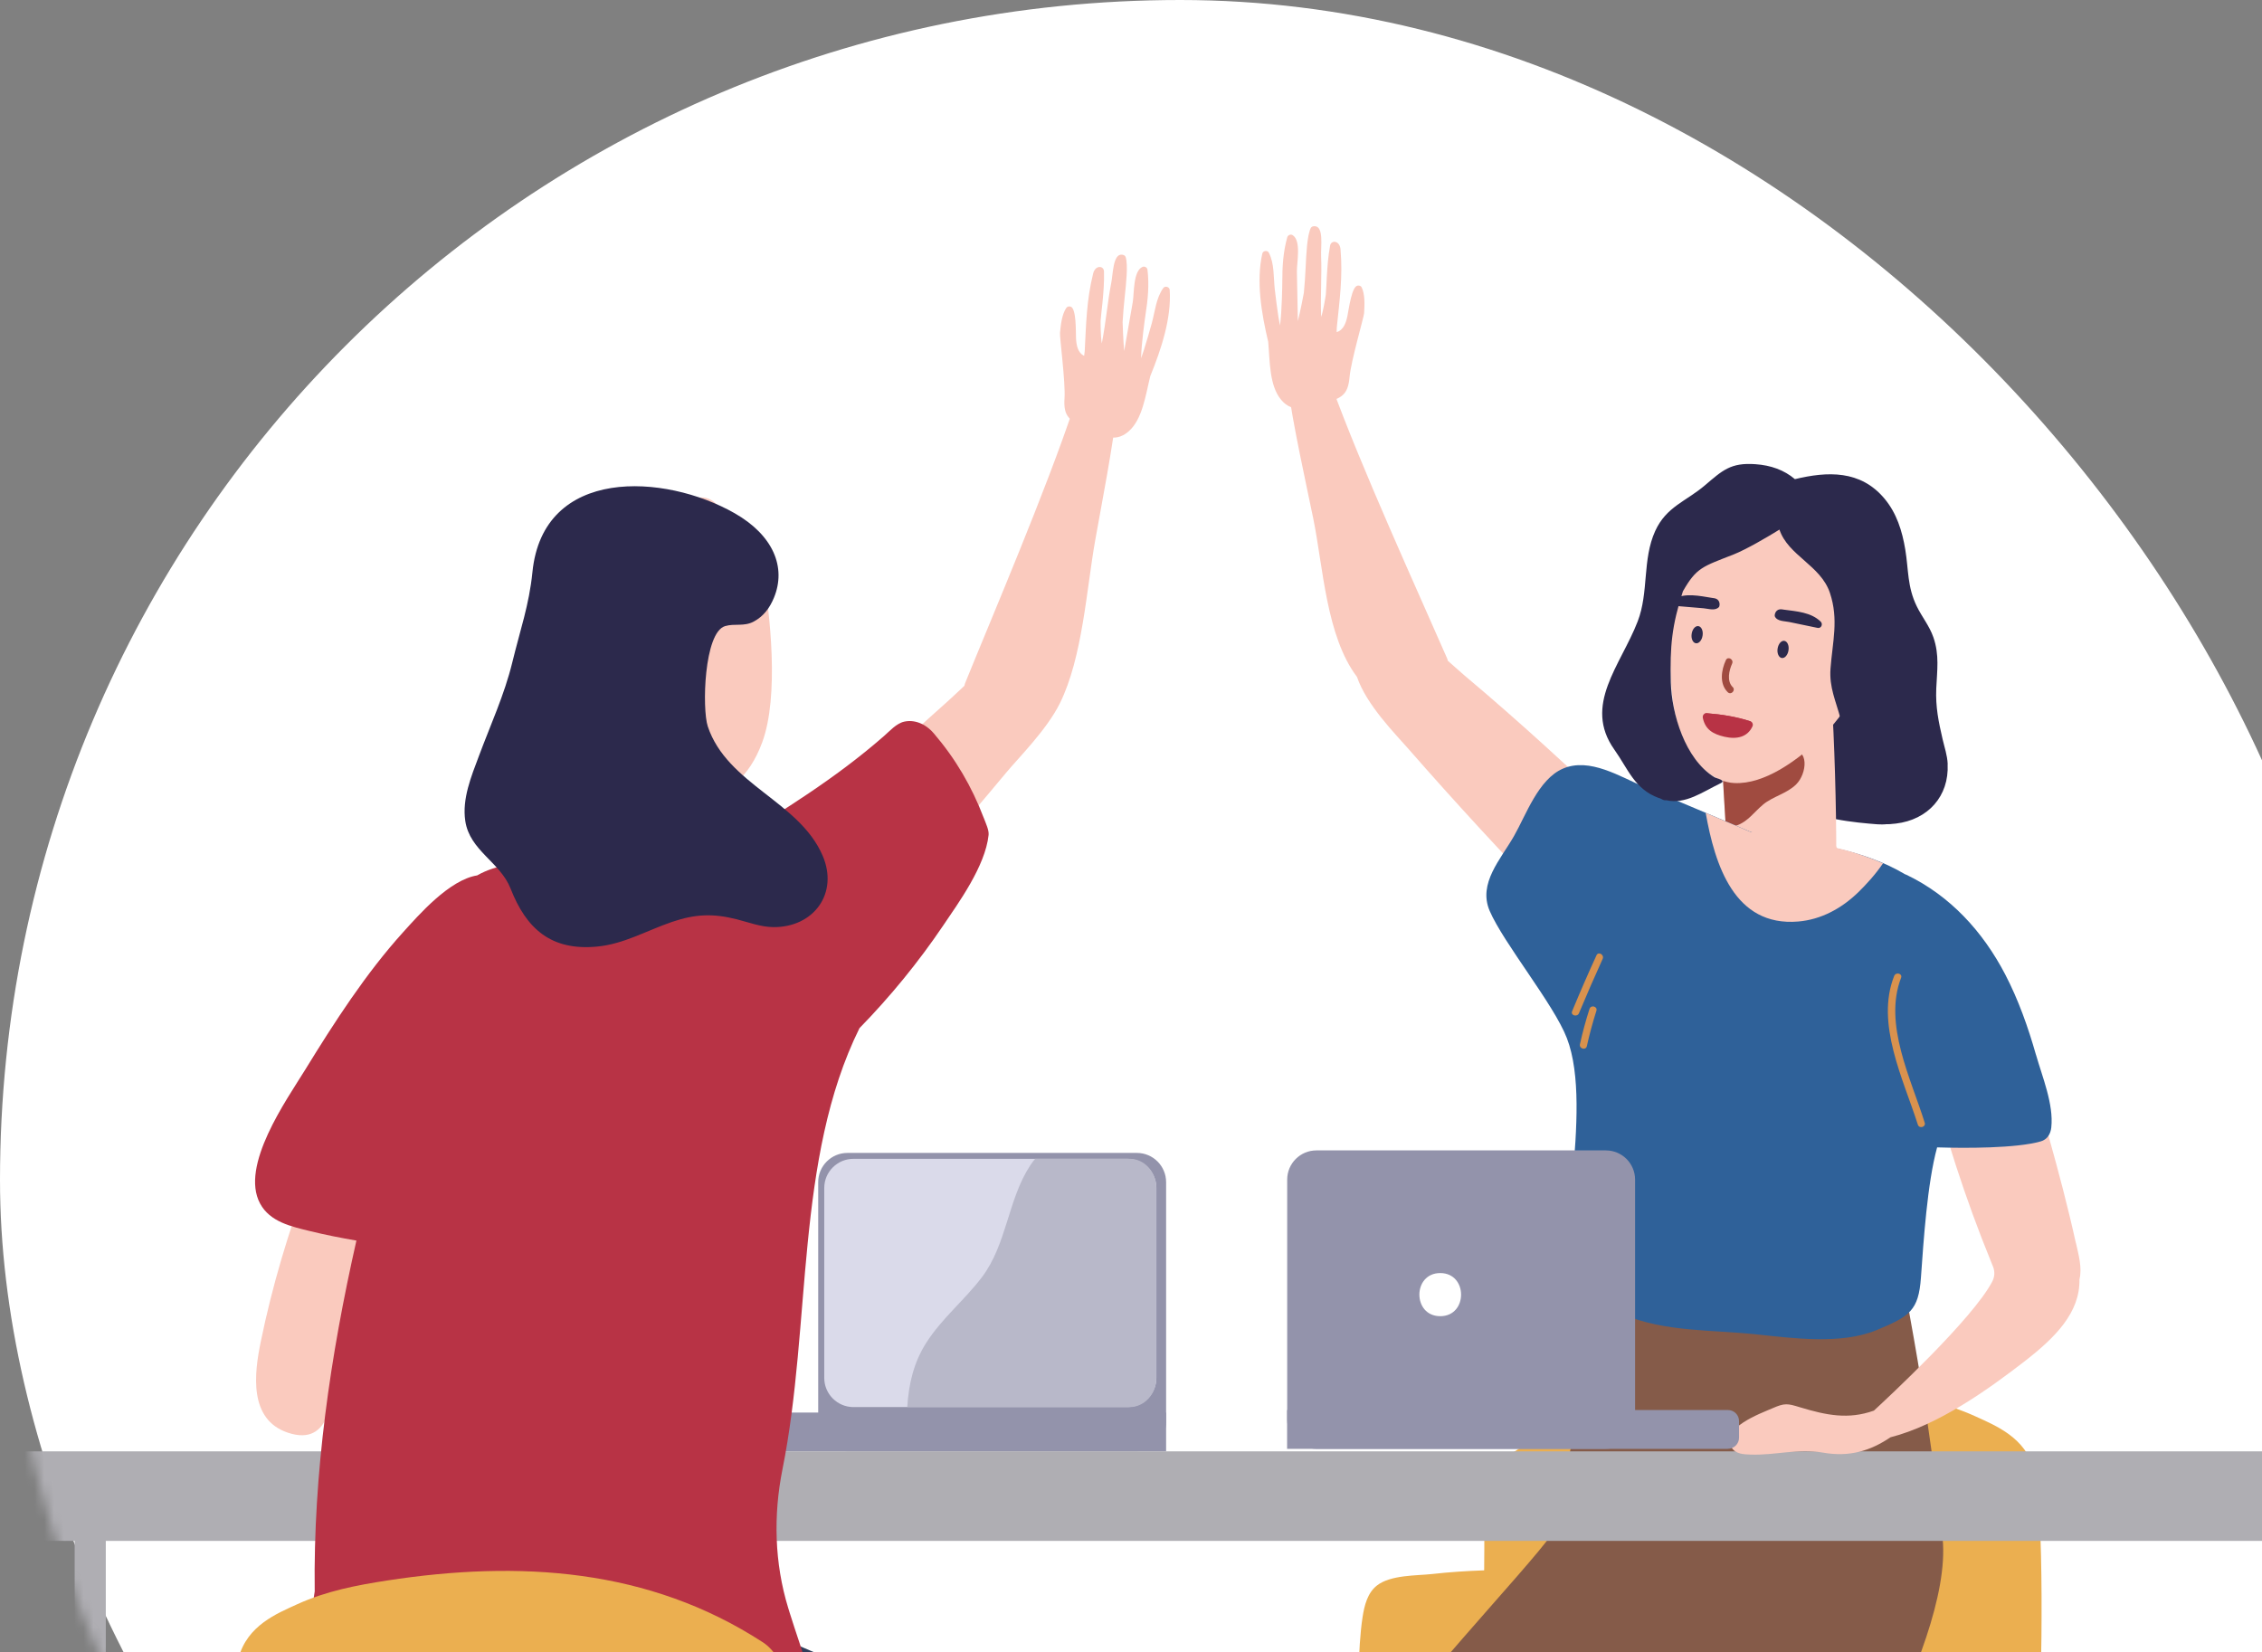 <svg width="230" height="168" viewBox="0 0 230 168" fill="none" xmlns="http://www.w3.org/2000/svg">
<rect x="0" y="0" width="230" height="168" fill="#808080" stroke="none"/>
<rect width="240" height="240" rx="120" fill="white"/>
<mask id="mask0_2047_19704" style="mask-type:alpha" maskUnits="userSpaceOnUse" x="0" y="0" width="240" height="240">
<circle cx="120" cy="120" r="120" fill="#D9D9D9"/>
</mask>
<g mask="url(#mask0_2047_19704)">
<path d="M115.595 117.24H86.171C84.527 117.24 83.195 118.571 83.195 120.214V144.614C83.195 146.256 84.527 147.588 86.171 147.588H115.595C117.238 147.588 118.57 146.256 118.57 144.614V120.214C118.57 118.571 117.238 117.24 115.595 117.24Z" fill="#9393AB"/>
<path d="M73.743 143.642H118.57V147.588H73.743C73.122 147.588 72.617 147.084 72.617 146.463V144.775C72.617 144.154 73.122 143.65 73.743 143.65V143.642Z" fill="#9393AB"/>
<path d="M35.502 121.193C35.539 121.099 35.568 121.004 35.604 120.909C36.577 118.256 32.322 117.313 31.35 119.9C29.317 125.278 27.673 130.796 26.518 136.422C25.845 139.674 25.268 144.344 29.266 145.688C33.806 147.208 33.813 141.786 34.194 138.863C34.888 133.565 36.833 128.559 37.33 123.24C37.432 122.107 36.518 121.362 35.502 121.193Z" fill="#FACABE"/>
<path d="M106.479 209.234C105.975 204.966 105.412 200.706 104.79 196.453C103.811 189.701 103.591 181.129 98.408 176.021C95.696 173.347 92.048 172.01 88.612 170.533C84.49 168.758 80.381 166.975 76.251 165.228C74.24 164.373 72.354 165.521 71.587 167.041C69.591 167.742 68.341 170.329 70.234 172.433C70.417 172.638 70.593 172.835 70.775 173.04C70.746 173.025 70.724 173.011 70.695 172.996C67.924 171.432 64.796 174.553 65.899 177.096C63.165 176.884 60.658 180.669 63.216 182.722C63.545 182.985 63.874 183.249 64.203 183.512C64.554 183.797 64.92 183.987 65.293 184.118C68.809 186.318 72.332 188.517 75.849 190.717C79.752 193.165 81.054 195.138 81.609 199.705C82.677 208.467 84.285 217.046 86.873 225.501C87.253 226.743 88.627 228.117 90.06 227.927C94.19 227.379 98.321 226.838 102.451 226.29C105.229 225.924 107.407 224.974 107.744 221.869C108.175 217.923 106.94 213.158 106.479 209.234Z" fill="#2F3E5B"/>
<path d="M78.056 216.644C79.591 212.632 81.068 208.591 82.493 204.543C84.76 198.105 88.546 190.41 86.324 183.483C85.162 179.851 82.552 176.979 80.191 174.078C77.362 170.6 74.547 167.107 71.696 163.643C70.307 161.955 68.107 162.094 66.718 163.088C64.627 162.788 62.324 164.491 63.019 167.238C63.084 167.501 63.15 167.764 63.216 168.027C63.201 168.005 63.187 167.976 63.165 167.954C61.432 165.287 57.214 166.595 57.017 169.365C54.692 167.91 50.715 170.103 52.031 173.106C52.199 173.493 52.367 173.881 52.535 174.261C52.718 174.67 52.952 175.013 53.223 175.298C55.313 178.879 57.419 182.46 59.51 186.04C61.834 190.016 62.068 192.376 60.445 196.673C57.324 204.93 54.773 213.275 53.142 221.964C52.901 223.243 53.479 225.099 54.846 225.596C58.757 227.028 62.668 228.46 66.586 229.893C69.218 230.85 71.586 231.025 73.326 228.431C75.534 225.135 76.66 220.342 78.063 216.651L78.056 216.644Z" fill="#2F3E5B"/>
<path d="M193.018 208.913C192.843 194.086 192.66 179.251 192.499 164.424C192.492 163.482 193.954 163.474 193.968 164.424C194.129 177.337 194.275 190.256 194.429 203.169C194.502 209.388 194.575 215.606 194.648 221.825C194.685 225.172 194.729 228.519 194.765 231.873C194.78 233.203 194.604 234.861 194.816 236.177C194.465 237.66 195.116 238.654 196.761 239.158C197.251 239.326 197.741 239.487 198.23 239.655C198.939 228.051 198.574 216.417 198.508 204.798C198.442 192.493 198.537 180.194 198.822 167.896C198.844 166.96 200.299 166.953 200.277 167.896C200.029 180.194 199.912 192.5 199.978 204.798C200.043 216.753 200.438 228.723 199.641 240.664C199.612 241.109 199.188 241.54 198.706 241.372C196.914 240.766 194.4 240.496 193.493 238.676C192.514 236.703 193.281 232.633 193.259 230.44C193.172 223.264 193.091 216.088 193.003 208.913H193.018Z" fill="#2C294C"/>
<path d="M150.479 208.913C150.304 194.086 150.121 179.251 149.96 164.424C149.953 163.482 151.415 163.474 151.429 164.424C151.59 177.337 151.736 190.256 151.89 203.169C151.963 209.388 152.036 215.606 152.109 221.825C152.146 225.172 152.19 228.519 152.226 231.873C152.241 233.203 152.065 234.861 152.277 236.177C151.927 237.66 152.577 238.654 154.222 239.158C154.712 239.326 155.201 239.487 155.691 239.655C156.4 228.051 156.035 216.417 155.969 204.798C155.903 192.493 155.998 180.194 156.283 167.896C156.305 166.96 157.76 166.953 157.738 167.896C157.49 180.194 157.373 192.5 157.438 204.798C157.504 216.753 157.899 228.723 157.102 240.664C157.073 241.109 156.649 241.54 156.166 241.372C154.375 240.766 151.861 240.496 150.954 238.676C149.975 236.703 150.742 232.633 150.72 230.44C150.633 223.264 150.552 216.088 150.464 208.913H150.479Z" fill="#D9924E"/>
<path d="M207.31 176.241C207.105 179.902 204.846 182.131 200.138 182.131C186.848 182.131 178.405 182.781 165.122 182.065C161.81 181.889 146.846 181.853 142.525 181.392C139.36 181.056 138.344 180.793 138.169 176.043C138.052 172.865 138.066 167.567 138.541 164.476C138.731 163.233 139.053 161.984 139.996 161.238C141.392 160.135 144.053 160.237 145.618 160.062C147.38 159.865 149.149 159.748 150.91 159.689C150.925 158.082 150.932 156.693 150.925 155.714C150.596 150.328 152.628 148.487 153.528 147.902C165.122 140.361 178.273 139.542 191.768 141.625C194.824 142.093 197.916 142.685 200.862 144.029C202.938 144.979 205.95 146.178 206.835 149.488C207.895 153.441 207.617 170.797 207.31 176.241Z" fill="#EBAF50"/>
<path d="M165.451 86.636C164.903 86.095 164.354 85.569 163.799 85.043C164.815 85.51 165.86 84.078 164.998 83.252C159.793 78.247 154.463 73.358 148.937 68.711C148.476 68.323 147.884 67.775 147.212 67.191C147.197 67.11 147.175 67.022 147.138 66.942C144.244 60.307 138.381 47.504 135.361 39.123C134.704 37.296 135.603 37.193 131.962 39.707C130.902 40.438 130.866 38.326 130.997 39.473C131.37 42.74 132.869 49.484 133.534 52.736C134.543 57.676 134.842 64.691 137.979 68.835C138.944 71.692 141.904 74.659 143.191 76.135C147.957 81.586 152.87 86.913 157.907 92.124C158.886 93.139 160.436 91.59 159.456 90.575C159.405 90.523 159.354 90.465 159.303 90.414C160.253 90.655 161.204 89.573 160.465 88.704C160.509 88.74 160.546 88.77 160.59 88.806C161.679 89.654 163.243 88.207 162.154 87.242C161.613 86.767 161.072 86.292 160.531 85.81C161.715 86.687 162.907 87.542 164.12 88.39C165.166 89.113 166.335 87.52 165.458 86.658L165.451 86.636Z" fill="#FACABE"/>
<path d="M80.329 89.654C80.863 89.099 81.404 88.558 81.937 88.017C80.928 88.507 79.854 87.104 80.695 86.256C85.768 81.119 90.973 76.099 96.375 71.305C96.829 70.903 97.406 70.34 98.057 69.741C98.071 69.661 98.093 69.573 98.123 69.493C100.842 62.784 106.383 49.836 109.183 41.381C109.79 39.539 108.898 39.459 112.597 41.878C113.679 42.586 113.657 40.475 113.555 41.614C113.262 44.888 111.939 51.67 111.362 54.936C110.477 59.905 110.075 66.869 107.765 71.524C106.427 74.221 103.554 77.07 102.304 78.576C97.677 84.151 92.903 89.596 88.005 94.93C87.047 95.968 85.468 94.462 86.419 93.425C86.47 93.366 86.521 93.315 86.572 93.257C85.629 93.52 84.65 92.467 85.366 91.576C85.322 91.612 85.285 91.649 85.242 91.678C84.174 92.555 82.573 91.145 83.641 90.158C84.167 89.669 84.701 89.179 85.227 88.689C84.065 89.596 82.895 90.487 81.704 91.357C80.68 92.109 79.466 90.546 80.322 89.654H80.329Z" fill="#FACABE"/>
<path d="M138.447 29.214C138.374 29.06 138.184 29.017 138.03 29.046C137.446 29.155 137.16 31.355 137.007 32.122C136.7 33.722 135.94 33.73 135.91 33.774C135.91 33.627 135.918 33.313 135.925 33.299C136.21 30.522 136.546 28.14 136.305 25.355C136.225 24.442 135.355 24.384 135.245 24.975C135.04 26.108 134.975 27.051 134.909 28.191C134.872 28.79 134.858 29.389 134.807 29.988C134.807 29.959 134.573 31.581 134.331 32.232C134.258 29.733 134.412 27.979 134.331 26.05C134.287 25.085 134.624 23.068 133.703 23.002C133.542 22.988 133.359 23.039 133.286 23.171C132.899 23.93 132.818 25.947 132.76 27.153C132.716 28.023 132.665 28.9 132.577 29.769C132.57 29.864 132.204 31.728 131.963 32.656C131.963 32.597 131.963 32.539 131.963 32.48C131.934 30.858 131.897 29.228 131.868 27.606C131.853 26.722 132.336 24.457 131.429 23.909C131.224 23.784 130.954 23.909 130.888 24.128C130.472 25.619 130.384 27.095 130.384 28.637C130.384 28.973 130.347 31.647 130.15 33.109C130.099 32.824 130.048 32.546 129.996 32.261C129.85 31.304 129.726 30.354 129.616 29.389C129.485 28.169 129.587 26.81 129.017 25.699C128.878 25.421 128.417 25.487 128.352 25.787C127.716 28.6 128.264 31.866 128.951 34.76C129.126 36.711 129.053 39.211 130.267 40.657C131.539 42.17 133.067 41.395 134.668 40.964C136.386 40.504 137.065 40.197 137.226 38.326C137.358 36.748 138.681 32.254 138.703 31.837C138.747 31.033 138.813 29.952 138.447 29.206V29.214Z" fill="#FACABE"/>
<path d="M108.445 31.289C108.54 31.15 108.737 31.136 108.876 31.187C109.439 31.391 109.381 33.598 109.41 34.38C109.468 36.01 110.214 36.134 110.236 36.185C110.258 36.039 110.294 35.725 110.294 35.717C110.441 32.926 110.477 30.529 111.15 27.818C111.369 26.927 112.239 27 112.254 27.606C112.283 28.753 112.202 29.696 112.093 30.836C112.034 31.435 111.954 32.027 111.91 32.626C111.91 32.597 111.895 34.234 112.034 34.921C112.495 32.465 112.612 30.704 112.985 28.812C113.175 27.869 113.16 25.816 114.074 25.896C114.235 25.911 114.41 25.984 114.454 26.13C114.724 26.941 114.49 28.951 114.366 30.142C114.278 31.011 114.191 31.881 114.147 32.751C114.147 32.853 114.213 34.745 114.308 35.703C114.315 35.644 114.33 35.586 114.337 35.527C114.615 33.927 114.9 32.327 115.178 30.726C115.331 29.849 115.2 27.54 116.179 27.138C116.398 27.051 116.654 27.204 116.676 27.438C116.859 28.98 116.72 30.449 116.479 31.976C116.428 32.312 116.048 34.957 116.026 36.434L116.303 35.615C116.596 34.694 116.866 33.766 117.122 32.838C117.444 31.647 117.554 30.295 118.285 29.287C118.467 29.038 118.913 29.17 118.935 29.477C119.125 32.356 118.08 35.498 116.961 38.246C116.486 40.153 116.179 42.63 114.754 43.873C113.262 45.173 111.873 44.165 110.36 43.493C108.737 42.769 108.109 42.36 108.24 40.489C108.35 38.911 107.736 34.263 107.78 33.847C107.86 33.043 107.962 31.969 108.437 31.289H108.445Z" fill="#FACABE"/>
<path d="M197.529 156.496C197.522 156.386 197.492 156.284 197.47 156.182C197.273 153.23 196.776 150.285 196.374 147.384C195.54 141.362 194.524 135.37 193.355 129.4C192.916 127.171 190.043 126.484 188.296 127.493C187.382 124.855 183.976 124.723 182.528 126.879C180.825 125.848 178.025 126.638 177.411 128.786C177.316 129.122 177.228 129.466 177.133 129.809C175.949 128.728 173.865 128.786 172.586 129.831C171.387 129.144 169.932 129.071 168.982 130.123C168.982 129.583 168.982 129.049 168.982 128.508C168.982 128.362 168.967 128.216 168.953 128.077C168.953 127.821 168.975 127.558 168.982 127.303C169.055 123.167 162.797 123.101 162.454 127.061C162.315 127.434 162.235 127.851 162.249 128.326C162.264 129.049 162.271 129.78 162.278 130.503C161.767 137.993 160.188 145.082 158.609 152.477C158.389 153.507 158.214 154.567 158.082 155.634C158.009 155.714 157.936 155.809 157.87 155.904C155.29 159.624 141.868 173.552 140.713 177.14C139.572 180.684 142.738 212.808 143.242 221.511C143.41 224.412 142.665 230.411 147.526 230.441C151.072 230.463 154.274 230.287 157.695 230.411C159.128 230.463 160.663 228.891 160.641 227.342C160.48 217.484 160.385 209.68 161.299 197.433C162.827 176.906 164.333 179.895 171.095 171.104C170.693 173.303 165.51 182.613 165.283 184.82C164.45 192.719 166.467 219.224 167.505 226.955C167.937 230.148 168.712 231.478 171.533 231.354C174.545 231.215 179.575 231.719 182.024 231.069C183.303 230.726 184.136 229.527 184.18 228.234C184.553 216.52 182.645 206.494 183.705 193.019C183.961 189.731 198.611 167.742 197.529 156.481V156.496Z" fill="#855B49"/>
<path d="M190.767 73.753C190.24 73.227 189.692 72.883 189.144 72.693C187.609 71.707 185.547 71.641 184.085 72.986C183.764 73.278 183.515 73.614 183.325 73.972C182.28 74.045 181.241 74.739 181.124 76.062C180.949 78.108 181.139 80.278 182.747 81.747C184.407 83.275 188.786 83.662 190.906 83.823C196.579 84.239 193.362 76.354 190.76 73.753H190.767Z" fill="#2C294C"/>
<path d="M36.504 259.268V255.87V149.765H33.339V254.635L10.757 245.822V147.69H7.592V248.058L9.507 248.731L36.475 259.254L36.497 259.268H36.504Z" fill="#AFAEB3"/>
<path d="M277 147.588H-12V156.693H277V147.588Z" fill="#AFAEB3"/>
<path d="M184.582 68.477C182.111 67.834 179.633 67.234 177.14 66.708C176.921 66.665 176.709 66.657 176.512 66.665C175.21 66.599 173.792 67.644 174.143 69.354C175.422 75.653 175.028 79.431 175.642 85.847C175.92 88.719 186.71 87.907 186.71 86.746C186.724 82.325 186.527 75.119 186.22 70.706C186.154 69.726 185.576 68.74 184.575 68.477H184.582Z" fill="#FACABE"/>
<path d="M69.62 69.814C67.332 68.689 65.029 67.6 62.69 66.577C62.485 66.49 62.28 66.439 62.083 66.409C60.825 66.088 59.224 66.819 59.217 68.565C59.195 74.996 58.047 78.613 57.346 85.021C57.031 87.893 67.77 89.274 68.004 88.142C68.911 83.816 70.183 76.72 70.775 72.336C70.906 71.364 70.541 70.275 69.612 69.822L69.62 69.814Z" fill="#DE614B"/>
<path d="M179.261 81.82C180.291 80.973 181.68 80.71 182.638 79.76C183.72 78.693 184.064 75.989 181.878 76.23C181.622 76.259 181.439 76.398 181.322 76.573C180.379 76.683 179.151 77.509 178.361 78.072C178.23 77.962 178.069 77.896 177.908 77.896C177.031 77.925 175.912 76.763 175.079 77.428C175.181 79.102 175.379 82.397 175.474 84.078C175.869 84.108 176.271 84.056 176.651 83.918C177.755 83.508 178.391 82.544 179.261 81.828V81.82Z" fill="#A04B40"/>
<path d="M188.508 51.626C187.09 49.558 183.976 51.261 181.688 50.888C178.983 50.449 177.082 48.272 175.328 50.289C173.266 51.918 171.307 53.643 170.846 56.354C169.991 61.352 169.092 69.646 170.825 74.352C172.192 78.072 174.48 79.533 176.336 79.628C179.443 79.782 182.689 77.283 184.626 75.551C185.679 74.615 187.47 72.547 187.975 71.422C190.848 64.955 192.748 57.779 188.516 51.626H188.508Z" fill="#FACABE"/>
<path d="M59.817 52.766C61.235 50.698 64.349 52.401 66.638 52.028C69.342 51.59 71.243 49.412 72.998 51.429C75.059 53.059 77.018 54.783 77.479 57.494C78.334 62.493 79.233 70.787 77.501 75.493C76.134 79.212 73.845 80.674 71.989 80.769C68.882 80.922 65.636 78.423 63.699 76.691C62.646 75.756 60.855 73.688 60.351 72.562C57.478 66.095 55.577 58.919 59.81 52.766H59.817Z" fill="#FACABE"/>
<path d="M181.856 66.117C181.79 66.599 181.483 66.957 181.176 66.913C180.869 66.869 180.672 66.445 180.745 65.963C180.818 65.481 181.118 65.123 181.425 65.167C181.732 65.21 181.929 65.634 181.856 66.117Z" fill="#2C294C"/>
<path d="M211.067 126.374C210.263 122.721 209.298 119.089 208.289 115.486C207.639 113.17 207.258 108.902 205.438 107.141C204.619 106.345 203.369 105.965 202.068 105.782C201.688 105.519 201.205 105.497 200.781 105.658C199.963 105.607 199.173 105.607 198.508 105.607C197.872 105.607 197.375 106.008 197.163 106.535C196.402 106.673 195.708 107.338 195.957 108.31C197.66 115.15 199.816 121.866 202.485 128.391C202.543 128.53 202.602 128.669 202.653 128.808C202.85 129.298 202.821 129.838 202.58 130.306C200.613 134.099 191.892 142.195 190.54 143.445C187.944 144.373 185.707 143.92 183.032 143.109C181.753 142.721 181.489 142.648 180.195 143.218C179.099 143.701 174.822 145.228 176.072 147.208C176.496 147.873 177.279 147.888 177.98 147.917C180.539 148.005 182.761 147.274 185.371 147.72C188.047 148.18 190.145 147.559 192.228 146.156C197.082 144.921 202.127 141.318 205.804 138.476C209.006 135.998 211.498 133.477 211.44 130.101C211.732 128.917 211.345 127.58 211.074 126.367L211.067 126.374Z" fill="#FACABE"/>
<path d="M173.12 64.619C173.054 65.101 172.747 65.459 172.44 65.415C172.133 65.371 171.935 64.948 172.008 64.465C172.074 63.983 172.381 63.625 172.688 63.669C172.995 63.712 173.193 64.136 173.12 64.619Z" fill="#2C294C"/>
<path d="M176.176 69.866C175.562 69.252 175.81 68.178 176.125 67.476C176.315 67.052 175.686 66.701 175.489 67.125C175.021 68.126 174.801 69.537 175.679 70.392C176.015 70.721 176.512 70.195 176.183 69.866H176.176Z" fill="#A04B40"/>
<path d="M181.183 61.966C181.242 61.966 181.373 61.988 181.38 61.995C182.682 62.171 184.151 62.258 185.131 63.216C185.379 63.464 185.189 63.924 184.816 63.851C183.851 63.654 182.894 63.449 181.929 63.252C181.446 63.15 180.701 63.194 180.467 62.682C180.415 62.572 180.496 61.886 181.183 61.966Z" fill="#2C294C"/>
<path d="M174.304 60.833C174.245 60.826 174.114 60.804 174.106 60.804C172.805 60.599 171.38 60.263 170.166 60.906C169.859 61.074 169.91 61.571 170.283 61.608C171.263 61.688 172.242 61.769 173.222 61.856C173.712 61.9 174.413 62.149 174.786 61.725C174.867 61.637 174.984 60.95 174.304 60.833Z" fill="#2C294C"/>
<path d="M177.952 73.336C176.534 72.883 175.086 72.649 173.595 72.532C173.185 72.496 173.098 72.817 173.149 73.037C173.405 74.177 174.15 74.644 175.349 74.922C176.629 75.214 177.689 74.937 178.186 73.877C178.295 73.65 178.186 73.417 177.945 73.344L177.952 73.336Z" fill="#B83345"/>
<path d="M173.595 72.525C173.471 72.518 173.39 72.54 173.317 72.584C173.383 72.986 173.456 73.256 173.902 73.505C174.421 73.79 175.16 73.885 175.737 73.958C176.49 74.053 177.594 74.06 178.142 73.475C178.091 73.417 178.033 73.366 177.945 73.337C176.527 72.883 175.079 72.65 173.588 72.533L173.595 72.525Z" fill="#B83345"/>
<path d="M190.972 66.884C190.716 65.298 188.749 65.591 188.15 66.782C187.967 67.147 188.435 67.403 188.706 67.206C188.662 67.3 188.618 67.395 188.574 67.483C188.208 68.207 187.85 68.923 187.624 69.712C187.565 69.917 187.675 70.085 187.821 70.172C187.821 70.187 187.828 70.194 187.836 70.209C187.784 70.26 187.733 70.304 187.689 70.348C187.448 70.574 187.558 71.078 187.96 71.005C189.663 70.691 191.25 68.645 190.972 66.899V66.884Z" fill="#DE614B"/>
<path d="M207.011 107.243C206.214 104.445 205.234 101.675 203.889 99.088C201.623 94.74 198.297 91.086 193.837 88.953C193.786 88.931 193.742 88.916 193.698 88.901C191.637 87.674 189.327 86.863 186.98 86.329C184.751 85.825 178.412 84.773 178.003 84.597C174.421 83.055 170.817 81.558 167.22 80.037C164.757 79 161.642 76.983 158.908 78.167C156.416 79.248 155.165 82.88 153.945 85.014C152.592 87.389 150.268 89.822 151.467 92.621C152.885 95.917 157.987 102.113 159.318 105.563C162.154 112.929 157.731 127.909 160.137 131.563C160.451 132.038 163.938 133.214 165.1 133.696C169.355 135.458 173.99 135.209 178.573 135.691C182.323 136.086 187.199 136.751 190.803 135.26C194.181 133.865 195.08 133.273 195.321 129.918C195.584 126.214 195.965 120.324 196.966 116.677C199.832 116.765 205 116.78 207.493 116.071C208.173 115.881 208.502 115.311 208.575 114.653C208.831 112.3 207.661 109.509 207.018 107.251L207.011 107.243Z" fill="#2F6199"/>
<path d="M198.041 77.691C197.997 76.785 197.72 76.018 197.522 75.163C197.113 73.387 196.799 71.911 196.879 70.018C196.959 68.192 197.215 66.613 196.587 64.808C196.177 63.632 195.424 62.74 194.891 61.644C193.926 59.656 194.072 57.968 193.728 55.878C193.414 53.993 192.851 52.173 191.601 50.69C189.167 47.789 185.818 47.928 182.507 48.724C181.396 47.789 180.065 47.314 178.493 47.204C175.971 47.022 175.145 47.833 173.347 49.36C171.424 50.997 169.436 51.516 168.303 53.993C166.972 56.916 167.667 60.219 166.519 63.193C164.794 67.665 160.941 71.699 164.143 76.222C165.554 78.21 166.19 80.227 168.639 81.14C168.69 81.162 168.741 81.17 168.793 81.184C168.895 81.235 168.997 81.287 169.107 81.338C169.217 81.382 169.319 81.389 169.421 81.374C171.402 81.82 173.12 80.527 174.948 79.65C175.591 79.343 174.517 79.16 174.312 79.029C171.315 77.172 169.977 72.569 169.889 69.39C169.794 65.692 169.992 63.624 171.117 60.131C172.499 57.705 173.128 57.618 176.271 56.383C177.572 55.871 179.78 54.57 180.935 53.854C181.812 56.499 185.131 57.486 186.067 60.292C186.973 63.011 186.33 65.261 186.125 68.001C185.987 69.916 186.674 71.283 187.149 73.095C187.924 76.076 186.089 80.212 188.567 82.668C189.744 83.837 191.265 83.925 192.771 83.749C196.031 83.362 198.195 80.972 198.034 77.706L198.041 77.691Z" fill="#2C294C"/>
<path d="M186.798 86.242C186.601 86.198 186.038 83.479 185.782 83.428C183.157 82.888 178.391 84.766 178.011 84.605C176.49 83.947 174.962 83.304 173.435 82.661C174.37 87.952 176.351 94.251 182.836 93.71C185.19 93.513 187.266 92.365 188.947 90.736C189.7 90.005 190.694 88.931 191.469 87.784C190.029 87.162 188.333 86.593 186.798 86.242Z" fill="#FACABE"/>
<path d="M162.329 97.151C161.467 99.029 160.641 100.929 159.851 102.837C159.676 103.268 160.377 103.458 160.553 103.027C161.328 101.178 162.125 99.336 162.958 97.509C163.148 97.085 162.527 96.72 162.329 97.144V97.151Z" fill="#D9924E"/>
<path d="M161.621 102.596C161.241 103.78 160.912 104.978 160.649 106.191C160.546 106.644 161.248 106.842 161.351 106.381C161.621 105.168 161.943 103.97 162.323 102.786C162.462 102.34 161.767 102.15 161.621 102.596Z" fill="#D9924E"/>
<path d="M195.706 114.173C194.303 109.672 191.488 104.132 193.301 99.434C193.469 98.995 192.775 98.813 192.599 99.244C190.684 104.089 193.535 109.745 195.005 114.363C195.143 114.809 195.845 114.619 195.706 114.166V114.173Z" fill="#D9924E"/>
<path d="M100.03 83.179C98.809 79.979 97.179 77.187 94.957 74.586C94.072 73.548 92.932 73.161 91.93 73.387C91.141 73.563 90.432 74.374 89.891 74.841C84.766 79.328 79.481 82.441 75.117 85.262C70.591 88.185 67.741 87.644 62.557 87.768C58.391 87.871 52.36 86.848 48.558 88.996C48.544 88.996 48.536 89.011 48.529 89.018C45.693 89.456 42.564 93.059 41.007 94.776C37.191 98.993 33.989 103.969 31.021 108.799C29.127 111.868 24.383 118.555 26.444 122.384C27.46 124.277 29.654 124.73 31.547 125.197C33.097 125.577 34.669 125.884 36.24 126.155C33.587 137.883 31.847 149.78 32 161.837C31.445 165.177 31.087 168.67 33.031 171.658C34.815 174.391 38.068 175.765 41.16 176.328C45.568 177.132 50.093 176.562 54.538 176.525C59.918 176.481 64.085 177.855 68.874 180.106C74.305 182.656 83.304 185.053 83.246 176.269C83.216 172.031 81.528 167.975 80.292 163.993C80.241 163.832 80.197 163.679 80.146 163.518C78.743 158.943 78.626 154.099 79.561 149.414C82.529 134.624 80.819 117.853 87.391 104.554C90.534 101.331 93.385 97.845 95.907 94.111C97.421 91.868 100.184 88.09 100.52 84.911C100.571 84.421 100.25 83.757 100.038 83.194L100.03 83.179Z" fill="#B83345"/>
<path d="M83.641 87.001C81.258 81.477 73.941 79.774 71.967 73.87C71.375 72.094 71.579 64.304 73.728 63.668C74.708 63.376 75.644 63.741 76.638 63.208C77.647 62.667 78.261 61.827 78.692 60.789C79.979 57.684 78.612 54.424 74.694 52.188C67.595 48.14 55.211 47.402 54.137 58.188C53.8 61.527 52.901 64.019 52.083 67.388C51.286 70.654 49.867 73.731 48.698 76.873C47.923 78.941 46.973 81.221 47.309 83.479C47.762 86.511 50.854 87.659 51.914 90.355C53.508 94.433 56.016 96.698 60.694 96.26C63.443 96.004 65.775 94.616 68.341 93.746C70.709 92.942 72.515 92.876 74.913 93.483C76.148 93.797 77.347 94.265 78.641 94.279C82.757 94.309 85.293 90.823 83.641 87.001Z" fill="#2C294C"/>
<path d="M24.259 168.59C25.151 165.28 28.156 164.081 30.232 163.131C33.178 161.787 36.27 161.202 39.326 160.727C52.814 158.652 65.972 159.47 77.566 167.004C78.466 167.589 80.498 169.43 80.169 174.816C80.169 175.795 80.169 177.184 80.184 178.791C81.953 178.857 83.715 178.974 85.476 179.164C87.041 179.339 89.702 179.237 91.098 180.34C92.041 181.086 92.363 182.335 92.553 183.578C93.028 186.669 93.042 191.967 92.925 195.145C92.757 199.895 91.741 200.158 88.569 200.494C84.248 200.948 69.284 200.984 65.972 201.167C52.689 201.883 44.246 201.233 30.956 201.233C26.248 201.233 23.989 199.004 23.784 195.343C23.477 189.899 23.192 172.543 24.259 168.59Z" fill="#EBAF50"/>
<path d="M163.281 147.332H133.856C132.212 147.332 130.881 146.002 130.881 144.358V119.959C130.881 118.314 132.212 116.984 133.856 116.984H163.281C164.925 116.984 166.256 118.314 166.256 119.959V144.358C166.256 146.002 164.925 147.332 163.281 147.332Z" fill="#9393AB"/>
<path d="M175.7 147.332H130.873V143.386H175.7C176.322 143.386 176.826 143.891 176.826 144.512V146.2C176.826 146.821 176.322 147.325 175.7 147.325V147.332Z" fill="#9393AB"/>
<path d="M146.444 129.458C149.266 129.458 149.273 133.843 146.444 133.843C143.615 133.843 143.615 129.458 146.444 129.458Z" fill="white"/>
<path d="M114.608 143.087H86.784C85.14 143.087 83.809 141.757 83.809 140.113V120.814C83.809 119.17 85.14 117.84 86.784 117.84H114.608C116.253 117.84 117.583 119.17 117.583 120.814V140.113C117.583 141.757 116.253 143.087 114.608 143.087Z" fill="#DADAEA"/>
<path d="M114.87 143.087C116.361 143.087 117.575 141.757 117.575 140.112V120.813C117.575 119.169 116.361 117.839 114.87 117.839H105.25C105.082 118.051 104.913 118.263 104.767 118.489C102.472 121.975 102.391 126.513 99.833 129.889C98.071 132.213 95.805 134.025 94.211 136.502C92.888 138.556 92.398 140.763 92.252 143.079H114.87V143.087Z" fill="#B8B8C9"/>
</g>
</svg>
